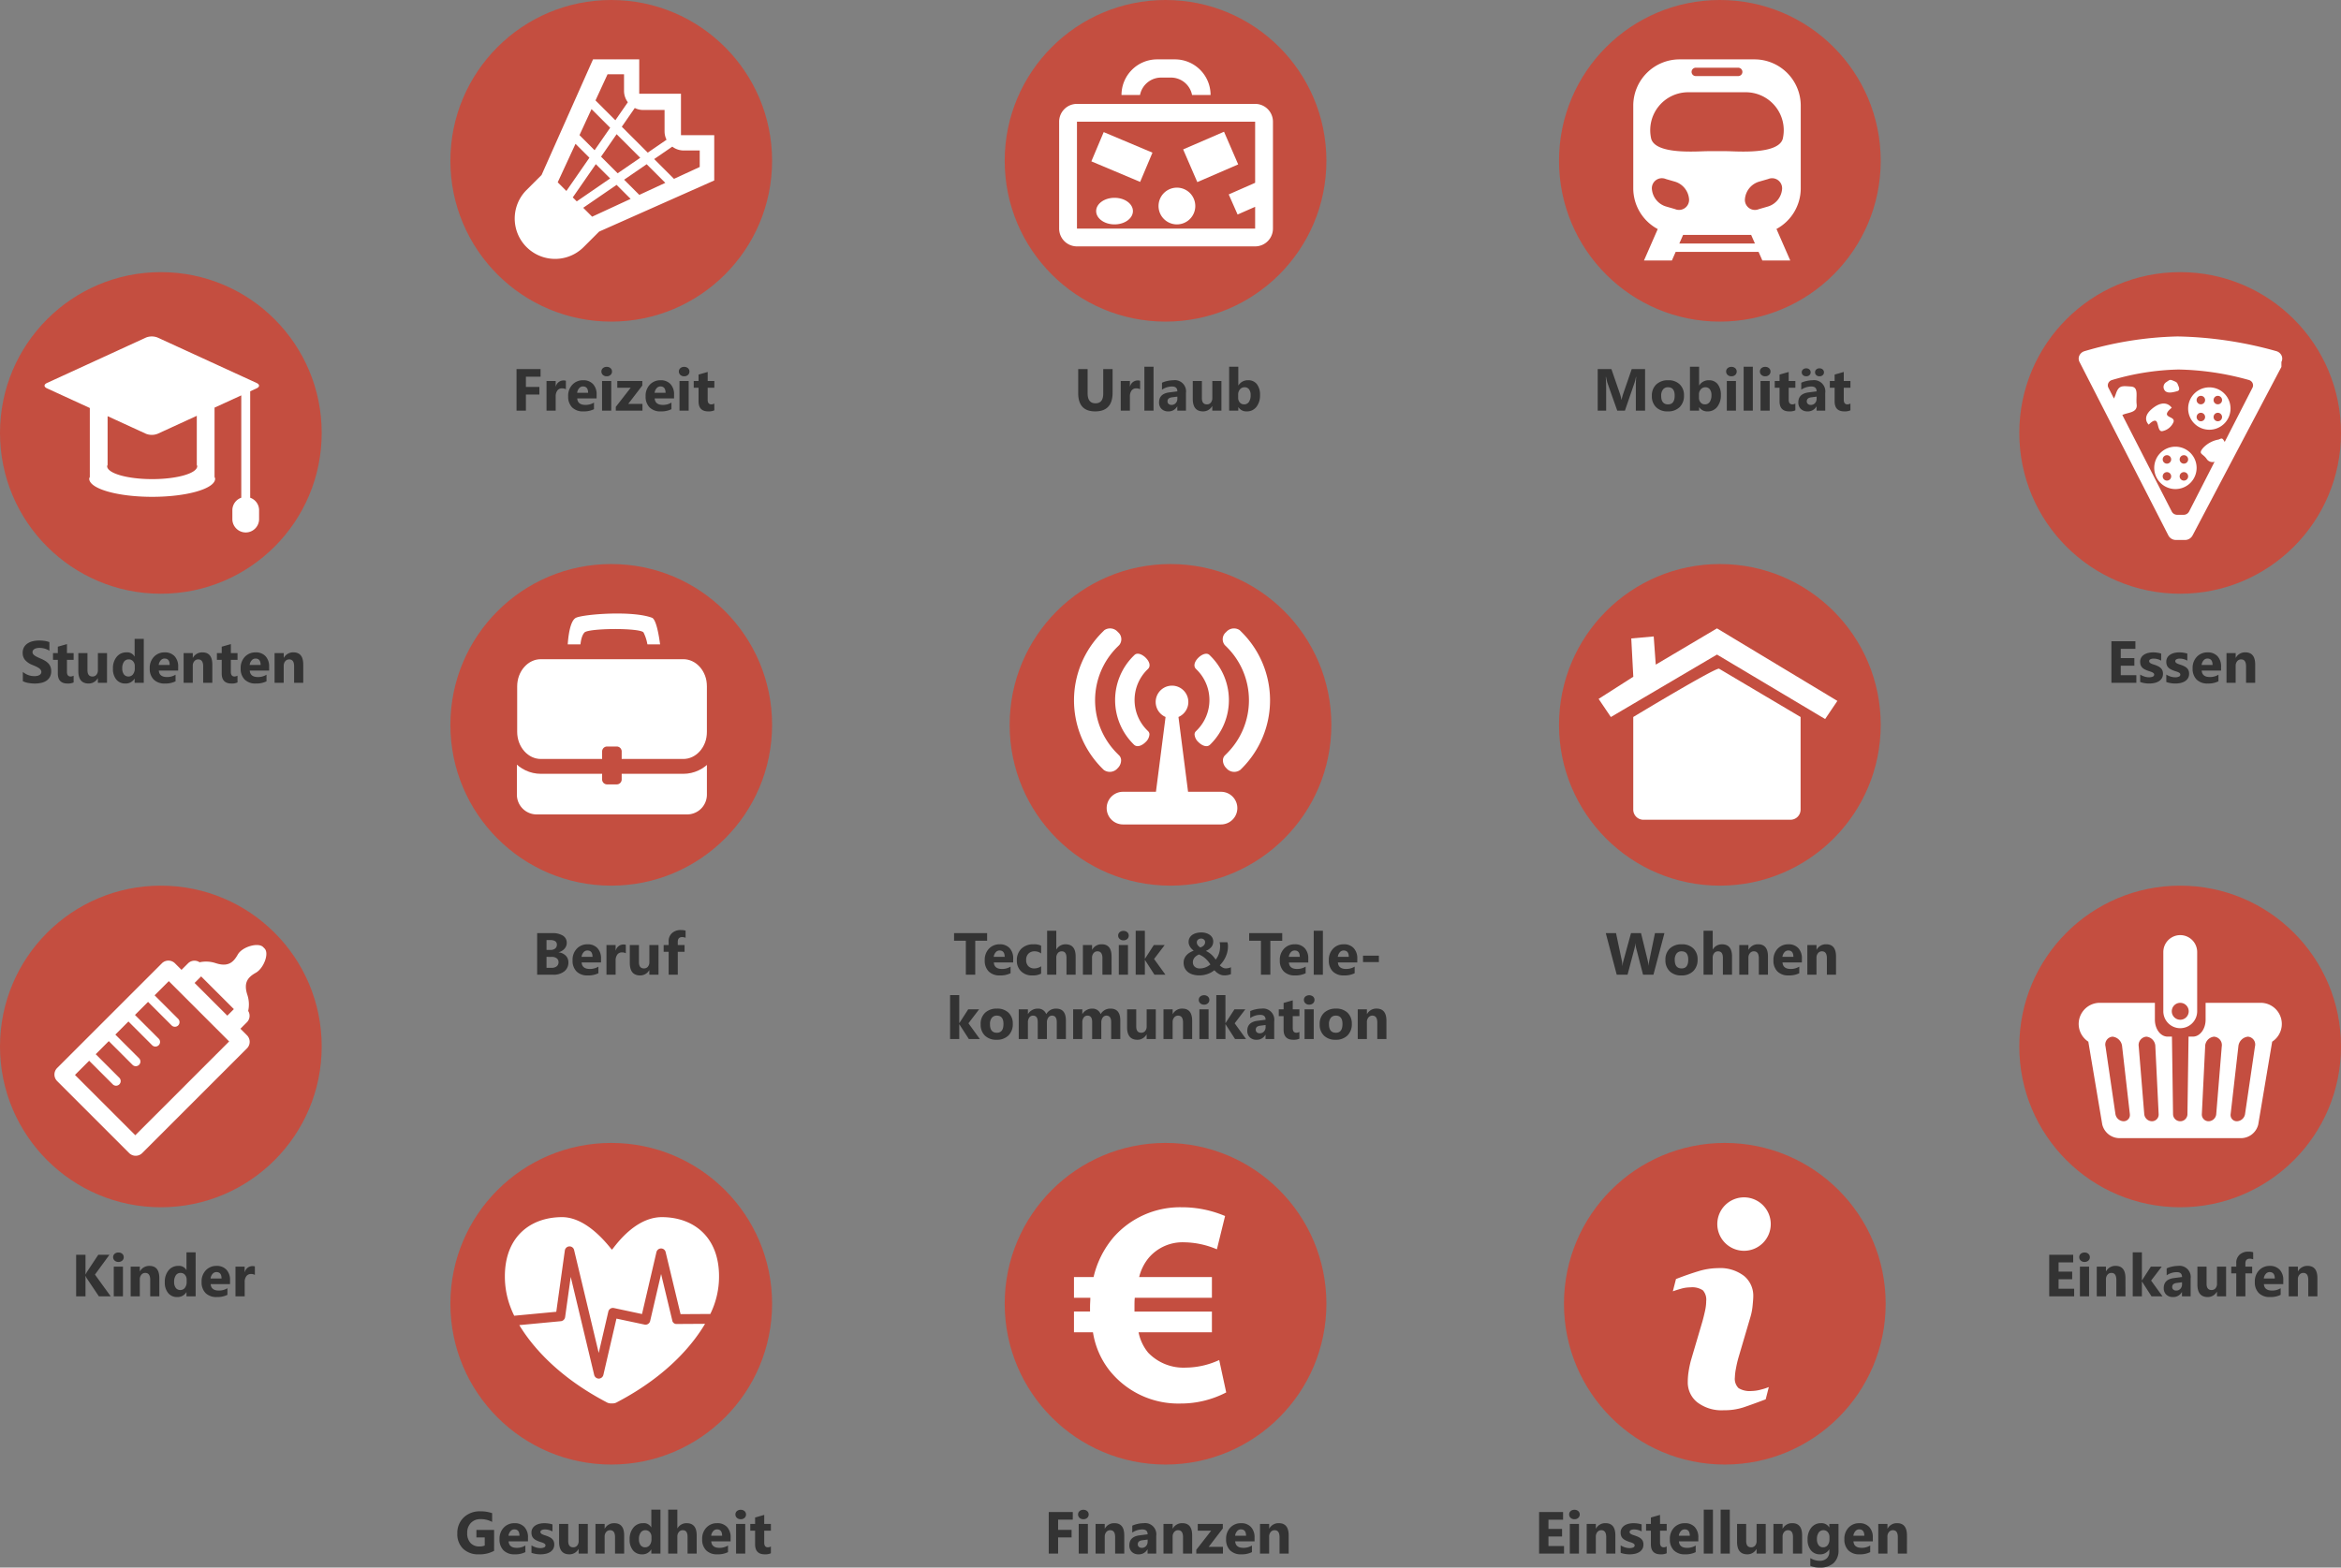 <svg xmlns="http://www.w3.org/2000/svg" viewBox="0 0 473 316.818">
  <rect x="0" y="0" width="473" height="316.818" fill="#808080" stroke="none"/>
  <defs>
    <style>
      .a{fill:#c44e40}.b{fill:#fff;fill-rule:evenodd}.e{fill:#333}
    </style>
  </defs>
  <g transform="translate(-203 -564)">
    <circle class="a" cx="32.5" cy="32.5" r="32.5" transform="translate(294 678)"/>
    <path class="b" d="M311.438 696.811h30.392a4 4 0 0 1 4 4v23.793a4 4 0 0 1-4 4h-30.392a4 4 0 0 1-4-4V700.81a4 4 0 0 1 4-4zM320.24 694.815c.021-.036.028-2.086.852-2.98s11.291-.967 11.938 0a8.429 8.429 0 0 1 .853 2.98h2.558s-.58-5.537-1.706-5.96c-3.978-1.494-13.788-.723-15.348 0s-1.705 5.96-1.705 5.96 2.537.037 2.558 0z"/>
    <path d="M328.611 715.878v5.657a1 1 0 0 1-1 1h-1.952a1 1 0 0 1-1-1v-5.657a1 1 0 0 1 1-1h1.952a1 1 0 0 1 1 1z" fill-rule="evenodd" fill="#c44e40"/>
    <path d="M312.278 695.73h28.784c3.469 0 6.281 3.134 6.281 7v9.167c0 3.866-2.812 7-6.281 7h-28.784c-3.47 0-6.282-3.134-6.282-7v-9.167c0-3.867 2.812-7 6.282-7z" fill="none" stroke="#c44e40" stroke-width="3" fill-rule="evenodd"/>
    <path class="e" d="M311.533 761v-8.4h3.059a3.82 3.82 0 0 1 2.162.516 1.658 1.658 0 0 1 .756 1.45 1.72 1.72 0 0 1-.46 1.189 2.417 2.417 0 0 1-1.175.709v.023a2.328 2.328 0 0 1 1.433.662 1.852 1.852 0 0 1 .536 1.342 2.243 2.243 0 0 1-.826 1.832 3.457 3.457 0 0 1-2.256.677zm1.893-7.008v1.992h.832a1.387 1.387 0 0 0 .923-.284.969.969 0 0 0 .337-.782q0-.926-1.383-.926zm0 3.4v2.215h1.025a1.578 1.578 0 0 0 1.028-.3 1.018 1.018 0 0 0 .372-.832.95.95 0 0 0-.366-.791 1.62 1.62 0 0 0-1.022-.287zm11.01 1.137h-3.915q.094 1.307 1.646 1.307a3.214 3.214 0 0 0 1.74-.469v1.333a4.572 4.572 0 0 1-2.161.446 3.044 3.044 0 0 1-2.256-.805 3.044 3.044 0 0 1-.8-2.247 3.211 3.211 0 0 1 .867-2.367 2.889 2.889 0 0 1 2.133-.873 2.622 2.622 0 0 1 2.03.779 3 3 0 0 1 .718 2.115zm-1.717-1.138q0-1.289-1.043-1.289a1 1 0 0 0-.771.369 1.675 1.675 0 0 0-.4.92zm6.732-.721a1.606 1.606 0 0 0-.779-.182 1.123 1.123 0 0 0-.943.442 1.93 1.93 0 0 0-.34 1.2V761h-1.852v-6h1.852v1.113h.023a1.6 1.6 0 0 1 1.582-1.218 1.192 1.192 0 0 1 .457.07zm6.598 4.33H334.2v-.914h-.026a2.094 2.094 0 0 1-1.834 1.06q-2.086 0-2.086-2.525V755h1.846v3.457q0 1.271 1.008 1.271a1 1 0 0 0 .8-.349 1.406 1.406 0 0 0 .3-.946V755h1.846zm5.473-7.465a1.87 1.87 0 0 0-.686-.141q-.891 0-.891.967V755h1.371v1.365h-1.371V761H338.1v-4.635h-1.008V755h1.008v-.744a2.16 2.16 0 0 1 .668-1.656 2.548 2.548 0 0 1 1.816-.627 3.19 3.19 0 0 1 .938.117z"/>
    <circle class="a" cx="32.5" cy="32.5" r="32.5" transform="translate(407 678)"/>
    <path class="b" d="M453.959 719.248l-.337.338a2.067 2.067 0 0 1-2.823-.316 2.235 2.235 0 0 1-.706-1.628 1.439 1.439 0 0 1 .5-1.063l.35-.354a15.17 15.17 0 0 0-.048-21.43l-.432-.428a1.861 1.861 0 0 1 .279-2.616 2.069 2.069 0 0 1 2.74-.386l.422.421a19.438 19.438 0 0 1 .058 27.462zm-6.309-4.9l-.2.2c-.663.576-1.645.1-2.3-.554a2.331 2.331 0 0 1-.789-1.571.9.9 0 0 1 .31-.667l.192-.195a8.619 8.619 0 0 0-.028-12.174l-.2-.2c-.536-.535-.322-1.435.475-2.233.655-.654 1.635-1.121 2.241-.6l.26.256a12.558 12.558 0 0 1 .037 17.743zm-6.542-5.442l1.941 15.123h6.655a3.3 3.3 0 0 1 0 6.6h-19.8a3.3 3.3 0 1 1 0-6.6h6.655l1.943-15.119a3.3 3.3 0 1 1 2.606 0zm-6.169 2.846a.9.9 0 0 1 .309.667 2.325 2.325 0 0 1-.788 1.571c-.658.658-1.64 1.13-2.3.554l-.2-.2a12.558 12.558 0 0 1 .037-17.743l.26-.256c.606-.519 1.586-.052 2.24.6.8.8 1.012 1.7.476 2.233l-.2.2a8.619 8.619 0 0 0-.028 12.174l.192.195zm-6.222-16.959a15.17 15.17 0 0 0-.047 21.43l.35.354a1.439 1.439 0 0 1 .5 1.063 2.235 2.235 0 0 1-.706 1.628 2.067 2.067 0 0 1-2.823.316l-.338-.338a19.439 19.439 0 0 1 .059-27.462l.422-.421a2.069 2.069 0 0 1 2.74.386 1.861 1.861 0 0 1 .278 2.616l-.432.428z"/>
    <path class="e" d="M402.449 754.139h-2.4V761h-1.9v-6.861h-2.379V752.6h6.68zm5.262 4.389H403.8q.094 1.307 1.646 1.307a3.214 3.214 0 0 0 1.74-.469v1.334a4.572 4.572 0 0 1-2.162.445 3.044 3.044 0 0 1-2.256-.806 3.044 3.044 0 0 1-.8-2.247 3.211 3.211 0 0 1 .867-2.367 2.889 2.889 0 0 1 2.133-.873 2.622 2.622 0 0 1 2.03.779 3 3 0 0 1 .718 2.115zm-1.717-1.137q0-1.289-1.043-1.289a1 1 0 0 0-.771.369 1.675 1.675 0 0 0-.4.92zm7.365 3.393a3.661 3.661 0 0 1-1.811.363 3.062 3.062 0 0 1-2.238-.838 2.894 2.894 0 0 1-.855-2.162 3.188 3.188 0 0 1 .917-2.411 3.389 3.389 0 0 1 2.452-.882 3.146 3.146 0 0 1 1.535.281v1.57a2.111 2.111 0 0 0-1.295-.434 1.706 1.706 0 0 0-1.263.466 1.738 1.738 0 0 0-.466 1.286 1.71 1.71 0 0 0 .445 1.251 1.637 1.637 0 0 0 1.225.454 2.444 2.444 0 0 0 1.354-.434zm6.973.216h-1.846v-3.41q0-1.318-.961-1.318a.984.984 0 0 0-.8.369 1.424 1.424 0 0 0-.3.938V761h-1.852v-8.883h1.852v3.773h.023a2.1 2.1 0 0 1 1.846-1.037q2.039 0 2.039 2.461zm7.26 0h-1.846v-3.334q0-1.395-1-1.395a.988.988 0 0 0-.791.369 1.406 1.406 0 0 0-.311.938V761H421.8v-6h1.852v.949h.023a2.122 2.122 0 0 1 1.928-1.1q1.992 0 1.992 2.473zm2.4-6.949a1.081 1.081 0 0 1-.768-.278.9.9 0 0 1-.3-.683.865.865 0 0 1 .3-.68 1.117 1.117 0 0 1 .768-.264 1.115 1.115 0 0 1 .771.264.869.869 0 0 1 .3.68.893.893 0 0 1-.3.691 1.1 1.1 0 0 1-.769.27zm.916 6.949h-1.851v-6h1.852zm7.57 0h-2.22l-1.916-2.977h-.023V761h-1.852v-8.883h1.852v5.654h.023l1.787-2.771h2.2l-2.15 2.818zm11.895.135a2.073 2.073 0 0 1-.589-.082 2.514 2.514 0 0 1-.527-.223 2.976 2.976 0 0 1-.472-.33 4.881 4.881 0 0 1-.422-.407 4.958 4.958 0 0 1-.521.363 4.262 4.262 0 0 1-.688.337 5.348 5.348 0 0 1-.847.246 4.839 4.839 0 0 1-.99.1 4.669 4.669 0 0 1-1.269-.168 2.923 2.923 0 0 1-1-.489 2.277 2.277 0 0 1-.659-.806 2.484 2.484 0 0 1-.237-1.113 2.107 2.107 0 0 1 .179-.888 2.389 2.389 0 0 1 .466-.683 3.049 3.049 0 0 1 .65-.5 4.887 4.887 0 0 1 .738-.352 3.879 3.879 0 0 1-.366-.325 2.645 2.645 0 0 1-.331-.4 2.137 2.137 0 0 1-.237-.478 1.628 1.628 0 0 1-.091-.545 1.74 1.74 0 0 1 .188-.82 1.743 1.743 0 0 1 .524-.6 2.456 2.456 0 0 1 .806-.375 3.882 3.882 0 0 1 1.022-.14 3.419 3.419 0 0 1 .987.135 2.463 2.463 0 0 1 .771.375 1.691 1.691 0 0 1 .5.577 1.578 1.578 0 0 1 .176.741 1.729 1.729 0 0 1-.39 1.128 2.772 2.772 0 0 1-1.1.776 4.478 4.478 0 0 1 .539.293 4.428 4.428 0 0 1 .5.375 4.809 4.809 0 0 1 .48.478 5.623 5.623 0 0 1 .463.612 3.867 3.867 0 0 0 .688-1.286 4.847 4.847 0 0 0 .208-1.421 3.354 3.354 0 0 0-.026-.428 2.016 2.016 0 0 0-.085-.381h1.576a2.265 2.265 0 0 1 .094.363 2.567 2.567 0 0 1 .029.416 5.076 5.076 0 0 1-.11 1.108 5.541 5.541 0 0 1-.34 1.032 5.455 5.455 0 0 1-.524.932 6.683 6.683 0 0 1-.677.82 2.36 2.36 0 0 0 .592.46 1.234 1.234 0 0 0 .574.161 2.79 2.79 0 0 0 .574-.062 2.026 2.026 0 0 0 .51-.173v1.395a3.557 3.557 0 0 1-.636.19 3.649 3.649 0 0 1-.7.062zm-4.963-1.401a3.007 3.007 0 0 0 .65-.067 3.456 3.456 0 0 0 .574-.179 3.265 3.265 0 0 0 .5-.258 4.31 4.31 0 0 0 .425-.3 6.035 6.035 0 0 0-.592-.794 5.081 5.081 0 0 0-.58-.557 4.066 4.066 0 0 0-.571-.39q-.284-.158-.571-.287a4.233 4.233 0 0 0-.46.261 1.945 1.945 0 0 0-.39.334 1.551 1.551 0 0 0-.272.434 1.43 1.43 0 0 0-.1.56 1.263 1.263 0 0 0 .1.51 1.115 1.115 0 0 0 .284.393 1.32 1.32 0 0 0 .439.255 1.675 1.675 0 0 0 .564.085zm1.084-5.32a.7.7 0 0 0-.064-.3.647.647 0 0 0-.176-.226.837.837 0 0 0-.254-.145.889.889 0 0 0-.3-.05 1.03 1.03 0 0 0-.354.059.939.939 0 0 0-.281.158.68.68 0 0 0-.185.237.689.689 0 0 0-.064.3.988.988 0 0 0 .205.6 1.6 1.6 0 0 0 .51.445 2.708 2.708 0 0 0 .369-.164 1.36 1.36 0 0 0 .3-.223 1.011 1.011 0 0 0 .211-.3.921.921 0 0 0 .083-.391zm15.58-.275h-2.4V761h-1.9v-6.861h-2.379V752.6h6.68zm5.262 4.389h-3.914q.094 1.307 1.646 1.307a3.214 3.214 0 0 0 1.74-.469v1.334a4.572 4.572 0 0 1-2.162.445 3.044 3.044 0 0 1-2.256-.806 3.044 3.044 0 0 1-.8-2.247 3.211 3.211 0 0 1 .867-2.367 2.889 2.889 0 0 1 2.133-.873 2.622 2.622 0 0 1 2.03.779 3 3 0 0 1 .718 2.115zm-1.717-1.137q0-1.289-1.043-1.289a1 1 0 0 0-.771.369 1.675 1.675 0 0 0-.4.92zm4.67 3.609h-1.851v-8.883h1.852zm6.949-2.473h-3.914q.094 1.307 1.646 1.307a3.214 3.214 0 0 0 1.74-.469v1.335a4.572 4.572 0 0 1-2.162.445 3.044 3.044 0 0 1-2.256-.806 3.044 3.044 0 0 1-.8-2.247 3.211 3.211 0 0 1 .867-2.367 2.889 2.889 0 0 1 2.133-.873 2.622 2.622 0 0 1 2.03.779 3 3 0 0 1 .718 2.115zm-1.717-1.136q0-1.289-1.043-1.289a1 1 0 0 0-.771.369 1.675 1.675 0 0 0-.4.92zm6.079 1.054h-3.2v-1.295h3.2zM400.976 774h-2.221l-1.916-2.977h-.023V774h-1.852v-8.883h1.852v5.654h.023l1.787-2.771h2.2l-2.15 2.818zm3.387.146a3.225 3.225 0 0 1-2.363-.84 3.048 3.048 0 0 1-.858-2.282 3.048 3.048 0 0 1 .891-2.329 3.365 3.365 0 0 1 2.408-.841 3.186 3.186 0 0 1 2.344.841 2.989 2.989 0 0 1 .85 2.224 3.173 3.173 0 0 1-.876 2.361 3.261 3.261 0 0 1-2.397.866zm.047-4.875a1.235 1.235 0 0 0-1.02.451 1.99 1.99 0 0 0-.364 1.278q0 1.729 1.395 1.729 1.33 0 1.33-1.775 0-1.683-1.342-1.683zM418.366 774h-1.846v-3.422q0-1.307-.961-1.307a.883.883 0 0 0-.744.393 1.613 1.613 0 0 0-.287.979V774h-1.852v-3.457q0-1.271-.943-1.271a.9.9 0 0 0-.759.375 1.65 1.65 0 0 0-.284 1.02V774h-1.852v-6h1.852v.938h.023a2.214 2.214 0 0 1 .806-.782 2.214 2.214 0 0 1 1.134-.3 1.728 1.728 0 0 1 1.74 1.119 2.219 2.219 0 0 1 2.016-1.119q1.957 0 1.957 2.414zm10.992 0h-1.846v-3.422q0-1.307-.961-1.307a.883.883 0 0 0-.744.393 1.613 1.613 0 0 0-.287.979V774h-1.852v-3.457q0-1.271-.943-1.271a.9.9 0 0 0-.759.375 1.65 1.65 0 0 0-.284 1.02V774h-1.852v-6h1.852v.938h.023a2.214 2.214 0 0 1 .806-.782 2.214 2.214 0 0 1 1.134-.3 1.728 1.728 0 0 1 1.74 1.119 2.219 2.219 0 0 1 2.015-1.121q1.957 0 1.957 2.414zm7.166 0h-1.845v-.914h-.029a2.094 2.094 0 0 1-1.834 1.061q-2.086 0-2.086-2.525V768h1.846v3.457q0 1.271 1.008 1.271a1 1 0 0 0 .8-.349 1.406 1.406 0 0 0 .3-.946V768h1.846zm7.354 0h-1.846v-3.334q0-1.395-1-1.395a.988.988 0 0 0-.791.369 1.406 1.406 0 0 0-.311.938V774h-1.847v-6h1.852v.949h.023a2.122 2.122 0 0 1 1.928-1.1q1.992 0 1.992 2.473zm2.4-6.949a1.081 1.081 0 0 1-.768-.278.9.9 0 0 1-.3-.683.865.865 0 0 1 .3-.68 1.117 1.117 0 0 1 .768-.264 1.115 1.115 0 0 1 .771.264.869.869 0 0 1 .3.68.893.893 0 0 1-.3.691 1.1 1.1 0 0 1-.769.27zm.916 6.949h-1.851v-6h1.851zm7.57 0h-2.22l-1.916-2.977h-.028V774h-1.847v-8.883h1.847v5.654h.023l1.792-2.771h2.2l-2.15 2.818zm5.689 0H458.7v-.861h-.023a1.955 1.955 0 0 1-1.787 1.008 1.869 1.869 0 0 1-1.374-.5 1.774 1.774 0 0 1-.5-1.321q0-1.746 2.068-2.016l1.63-.21q0-.984-1.066-.984a3.64 3.64 0 0 0-2.039.639v-1.398a4.587 4.587 0 0 1 1.058-.352 5.56 5.56 0 0 1 1.222-.152 2.266 2.266 0 0 1 2.566 2.561zm-1.74-2.437v-.4l-1.09.141q-.9.117-.9.814a.673.673 0 0 0 .22.519.844.844 0 0 0 .595.2 1.1 1.1 0 0 0 .85-.36 1.3 1.3 0 0 0 .326-.914zm6.832 2.367a2.737 2.737 0 0 1-1.236.217q-1.957 0-1.957-2.033v-2.749h-.972V768h.973v-1.295l1.847-.527V768h1.348v1.365H464.2v2.426q0 .938.744.938a1.255 1.255 0 0 0 .6-.17zm1.98-6.879a1.081 1.081 0 0 1-.768-.278.9.9 0 0 1-.3-.683.865.865 0 0 1 .3-.68 1.253 1.253 0 0 1 1.538 0 .869.869 0 0 1 .3.68.893.893 0 0 1-.3.691 1.1 1.1 0 0 1-.769.27zm.915 6.949h-1.851v-6h1.851zm4.418.146a3.225 3.225 0 0 1-2.358-.841 3.048 3.048 0 0 1-.858-2.282 3.048 3.048 0 0 1 .891-2.329 3.365 3.365 0 0 1 2.408-.841 3.186 3.186 0 0 1 2.344.841 2.989 2.989 0 0 1 .85 2.224 3.173 3.173 0 0 1-.876 2.361 3.261 3.261 0 0 1-2.401.867zm.047-4.875a1.235 1.235 0 0 0-1.02.451 1.99 1.99 0 0 0-.363 1.278q0 1.729 1.395 1.729 1.33 0 1.33-1.775 0-1.683-1.342-1.683zM483.13 774h-1.846v-3.334q0-1.395-1-1.395a.988.988 0 0 0-.791.369 1.406 1.406 0 0 0-.311.938V774h-1.847v-6h1.852v.949h.023a2.122 2.122 0 0 1 1.928-1.1q1.992 0 1.992 2.473z"/>
    <circle class="a" cx="32.5" cy="32.5" r="32.5" transform="translate(518 678)"/>
    <path class="b" d="M550.318 699.139l16.493 9.773v18.733a2.049 2.049 0 0 1-2.062 2.036h-29.687a2.049 2.049 0 0 1-2.062-2.036v-18.733s16.179-9.773 17.318-9.773z"/>
    <path class="b" d="M528.475 708.918l21.44-12.624 21.854 13.031 2.474-3.665-24.328-14.661-12.37 7.33-.412-5.7-4.535.407.412 7.738-7.01 4.479 2.475 3.665z"/>
    <path class="e" d="M539.3 752.6l-2.222 8.4h-2.1l-1.395-5.391a4.5 4.5 0 0 1-.135-.943h-.023a5.731 5.731 0 0 1-.152.943L531.846 761h-2.186l-2.209-8.4h2.068l1.184 5.6a6.68 6.68 0 0 1 .111.961h.035a4.651 4.651 0 0 1 .17-.984l1.524-5.577h2.027l1.377 5.643a6.909 6.909 0 0 1 .135.9h.023a6.049 6.049 0 0 1 .123-.937l1.16-5.607zm3.421 8.546a3.225 3.225 0 0 1-2.358-.841 3.048 3.048 0 0 1-.863-2.282 3.048 3.048 0 0 1 .891-2.329 3.365 3.365 0 0 1 2.409-.84 3.186 3.186 0 0 1 2.344.841 2.989 2.989 0 0 1 .856 2.223 3.173 3.173 0 0 1-.88 2.361 3.261 3.261 0 0 1-2.399.867zm.047-4.875a1.235 1.235 0 0 0-1.02.451 1.99 1.99 0 0 0-.363 1.278q0 1.729 1.395 1.729 1.33 0 1.33-1.775-.001-1.683-1.342-1.683zM552.957 761h-1.846v-3.41q0-1.318-.961-1.318a.984.984 0 0 0-.8.369 1.424 1.424 0 0 0-.3.938V761h-1.85v-8.883h1.852v3.773h.023a2.1 2.1 0 0 1 1.843-1.036q2.039 0 2.039 2.461zm7.26 0h-1.846v-3.334q0-1.395-1-1.395a.988.988 0 0 0-.791.369 1.406 1.406 0 0 0-.311.938V761h-1.847v-6h1.851v.949h.027a2.122 2.122 0 0 1 1.928-1.1q1.992 0 1.992 2.473zm6.855-2.473h-3.914q.094 1.307 1.646 1.307a3.214 3.214 0 0 0 1.74-.469v1.335a4.572 4.572 0 0 1-2.162.445 3.044 3.044 0 0 1-2.256-.806 3.044 3.044 0 0 1-.8-2.247 3.211 3.211 0 0 1 .867-2.367 2.889 2.889 0 0 1 2.133-.873 2.622 2.622 0 0 1 2.03.779 3 3 0 0 1 .718 2.115zm-1.717-1.136q0-1.289-1.043-1.289a1 1 0 0 0-.771.369 1.675 1.675 0 0 0-.4.92zm8.614 3.609h-1.846v-3.334q0-1.395-1-1.395a.988.988 0 0 0-.791.369 1.406 1.406 0 0 0-.311.938V761h-1.847v-6h1.852v.949h.023a2.122 2.122 0 0 1 1.928-1.1q1.992 0 1.992 2.473z"/>
    <circle class="a" cx="32.5" cy="32.5" r="32.5" transform="translate(294 564)"/>
    <path class="b" d="M309.386 602.404l3.039-3.037L322.819 576h9.337v6.946h8.434v8.37h6.721v9.16l-23.256 10.332-3.129 3.126a8.156 8.156 0 0 1-11.54-11.53zm16.9-12.583l-3.772-3.77-2.428 5.261 3.052 3.051 3.148-4.542zm-1.843 5.844l3.357 3.356 4.559-3.132-4.77-4.766-3.146 4.542zm4.643-13.294v-3.357h-3.33l-2.435 5.283 4.012 4.01 2.524-3.643a3.821 3.821 0 0 1-.771-2.293zm8.19 8.185v-4.327h-4.33a3.811 3.811 0 0 1-1.688-.4l-2.621 3.784 5.24 5.236 3.8-2.609a3.8 3.8 0 0 1-.4-1.68zm7.105 3.858h-3.245a3.822 3.822 0 0 1-2.3-.776l-3.656 2.51 4 4 5.2-2.4v-3.334zm-6.953 6.543l-3.768-3.765-4.557 3.131 3.067 3.066 5.258-2.432zm-14.789 6.84l7.778-3.6-2.834-2.833-6.743 4.632 1.8 1.8zm-3.1-3.1l6.743-4.632-2.896-2.886-4.643 6.7-.094-.064.881.88zm-2.1-2.1l4.654-6.719-2.812-2.81-3.595 7.778 1.747 1.746z"/>
    <path class="e" d="M312.223 640.139h-2.965v2.061h2.725v1.535h-2.725V647h-1.893v-8.4h4.857zm5.115 2.531a1.606 1.606 0 0 0-.779-.182 1.123 1.123 0 0 0-.943.442 1.93 1.93 0 0 0-.34 1.2V647h-1.852v-6h1.852v1.113h.023a1.6 1.6 0 0 1 1.582-1.219 1.192 1.192 0 0 1 .457.07zm6.205 1.857h-3.914q.094 1.307 1.646 1.307a3.214 3.214 0 0 0 1.74-.469v1.335a4.572 4.572 0 0 1-2.161.446 3.044 3.044 0 0 1-2.254-.805 3.044 3.044 0 0 1-.8-2.247 3.211 3.211 0 0 1 .867-2.367 2.889 2.889 0 0 1 2.133-.873 2.622 2.622 0 0 1 2.03.779 3 3 0 0 1 .718 2.115zm-1.717-1.136q0-1.289-1.043-1.289a1 1 0 0 0-.771.369 1.675 1.675 0 0 0-.4.92zm3.756-3.34a1.081 1.081 0 0 1-.768-.278.9.9 0 0 1-.3-.683.865.865 0 0 1 .3-.68 1.117 1.117 0 0 1 .768-.264 1.115 1.115 0 0 1 .771.264.869.869 0 0 1 .3.68.893.893 0 0 1-.3.691 1.1 1.1 0 0 1-.771.27zM326.5 647h-1.855v-6h1.855zm6.307 0h-5.385v-.768l3.012-3.867h-2.713V641h5.062v.914l-2.853 3.721h2.877zm6.387-2.473h-3.915q.094 1.307 1.646 1.307a3.214 3.214 0 0 0 1.74-.469v1.335a4.572 4.572 0 0 1-2.165.446 3.044 3.044 0 0 1-2.252-.805 3.044 3.044 0 0 1-.8-2.247 3.211 3.211 0 0 1 .867-2.367 2.889 2.889 0 0 1 2.133-.873 2.622 2.622 0 0 1 2.03.779 3 3 0 0 1 .718 2.115zm-1.717-1.136q0-1.289-1.043-1.289a1 1 0 0 0-.771.369 1.675 1.675 0 0 0-.4.92zm3.756-3.34a1.081 1.081 0 0 1-.768-.278.9.9 0 0 1-.3-.683.865.865 0 0 1 .3-.68 1.117 1.117 0 0 1 .768-.264 1.115 1.115 0 0 1 .767.264.869.869 0 0 1 .3.68.893.893 0 0 1-.3.691 1.1 1.1 0 0 1-.768.27zm.913 6.949h-1.851v-6h1.852zm5.186-.07a2.737 2.737 0 0 1-1.232.216q-1.957 0-1.957-2.033v-2.748h-.973V641h.973v-1.295l1.846-.527V641h1.348v1.365h-1.353v2.426q0 .938.744.938a1.255 1.255 0 0 0 .6-.17z"/>
    <circle class="a" cx="32.5" cy="32.5" r="32.5" transform="translate(406 564)"/>
    <path class="b" d="M456.601 613.797h-36a3.6 3.6 0 0 1-3.6-3.6v-21.6a3.6 3.6 0 0 1 3.6-3.6h36a3.6 3.6 0 0 1 3.6 3.6v21.6a3.6 3.6 0 0 1-3.6 3.6zm-36-25.2v21.6h36v-4.4l-3.545 1.561-1.79-4.063 5.335-2.35v-12.346zm21.455 5.6l8.26-3.575 2.86 6.607-8.26 3.574-2.86-6.606zm2.453 11.441a3.713 3.713 0 1 1-3.713-3.712 3.713 3.713 0 0 1 3.713 3.712zm-21-9.028l2.493-5.911 9.854 4.153-2.49 5.912-9.855-4.153zm4.683 7.369c2.051 0 3.713 1.2 3.713 2.686s-1.662 2.685-3.713 2.685-3.712-1.2-3.712-2.685 1.662-2.686 3.712-2.686zm11.481-24.3h-2.148a4.35 4.35 0 0 0-4.185 3.521h-3.741a7.2 7.2 0 0 1 7.2-7.2h3.6a7.2 7.2 0 0 1 7.2 7.2h-3.743a4.348 4.348 0 0 0-4.184-3.521z"/>
    <path class="e" d="M427.8 643.361q0 3.785-3.527 3.785-3.422 0-3.422-3.7V638.6h1.9v4.875q0 2.039 1.594 2.039 1.564 0 1.564-1.969V638.6h1.891zm5.56-.691a1.606 1.606 0 0 0-.779-.182 1.123 1.123 0 0 0-.943.442 1.93 1.93 0 0 0-.34 1.2V647h-1.852v-6h1.854v1.113h.023a1.6 1.6 0 0 1 1.577-1.218 1.192 1.192 0 0 1 .457.07zm2.713 4.33h-1.851v-8.883h1.852zm6.551 0h-1.752v-.861h-.023a1.955 1.955 0 0 1-1.787 1.007 1.869 1.869 0 0 1-1.374-.5 1.774 1.774 0 0 1-.5-1.321q0-1.746 2.068-2.016l1.628-.209q0-.984-1.066-.984a3.64 3.64 0 0 0-2.039.639v-1.398a4.587 4.587 0 0 1 1.057-.351 5.56 5.56 0 0 1 1.222-.152 2.266 2.266 0 0 1 2.566 2.56zm-1.74-2.437v-.4l-1.09.137q-.9.117-.9.814a.673.673 0 0 0 .22.519.844.844 0 0 0 .595.2 1.1 1.1 0 0 0 .85-.36 1.3 1.3 0 0 0 .325-.91zM449.79 647h-1.846v-.914h-.029a2.094 2.094 0 0 1-1.834 1.06q-2.081 0-2.081-2.525V641h1.841v3.457q0 1.271 1.008 1.271a1 1 0 0 0 .8-.349 1.406 1.406 0 0 0 .3-.946V641h1.841zm3.434-.7h-.024v.7h-1.851v-8.883h1.851v3.783h.023a2.2 2.2 0 0 1 1.951-1.049 2.141 2.141 0 0 1 1.787.8 3.436 3.436 0 0 1 .627 2.18 3.721 3.721 0 0 1-.732 2.408 2.386 2.386 0 0 1-1.956.907 1.89 1.89 0 0 1-1.676-.846zm-.053-2.531v.615a1.4 1.4 0 0 0 .334.961 1.087 1.087 0 0 0 .855.381 1.135 1.135 0 0 0 .981-.489 2.362 2.362 0 0 0 .349-1.386 1.879 1.879 0 0 0-.319-1.163 1.078 1.078 0 0 0-.911-.419 1.177 1.177 0 0 0-.923.416 1.58 1.58 0 0 0-.366 1.086z"/>
    <circle class="a" cx="32.5" cy="32.5" r="32.5" transform="translate(518 564)"/>
    <path class="b" d="M561.935 610.274l2.785 6.368h-5.64l-.756-1.729h-16.758l-.756 1.729h-5.638l2.775-6.345a9.351 9.351 0 0 1-4.945-8.2V585.32a9.36 9.36 0 0 1 9.4-9.32h15.04a9.36 9.36 0 0 1 9.4 9.32v16.777a9.352 9.352 0 0 1-4.9 8.177zm1.143-8.139a2.029 2.029 0 0 0-2.82-1.952l-1.88.545a4.026 4.026 0 0 0-2.82 3.589 2.029 2.029 0 0 0 2.82 1.953l1.88-.545a4.027 4.027 0 0 0 2.82-3.59zm-5.494 11.086l-.766-1.75h-13.746l-.766 1.75zm-18.005-7.5l1.88.545a2.029 2.029 0 0 0 2.82-1.953 4.027 4.027 0 0 0-2.82-3.589l-1.88-.545a2.029 2.029 0 0 0-2.82 1.952 4.026 4.026 0 0 0 2.82 3.59zm14.6-28.036h-8.521a.845.845 0 1 0 0 1.689h8.521a.845.845 0 1 0 0-1.689zm1.51 4.96h-11.541a7.671 7.671 0 0 0-7.514 9.434c.987 3.245 9.454 2.476 11.364 2.476h3.841c1.909 0 10.376.769 11.363-2.476a7.671 7.671 0 0 0-7.513-9.434z"/>
    <path class="e" d="M535.391 647h-1.869v-5.027q0-.814.07-1.8h-.047a8.851 8.851 0 0 1-.264 1.113L531.313 647h-1.547l-2-5.654a11 11 0 0 1-.266-1.172h-.053q.076 1.242.076 2.18V647h-1.705v-8.4h2.771l1.717 4.98a7.012 7.012 0 0 1 .3 1.2h.035a12.1 12.1 0 0 1 .334-1.213l1.714-4.967h2.7zm4.588.146a3.225 3.225 0 0 1-2.359-.84 3.048 3.048 0 0 1-.858-2.282 3.048 3.048 0 0 1 .891-2.329 3.365 3.365 0 0 1 2.408-.841 3.186 3.186 0 0 1 2.339.84 2.989 2.989 0 0 1 .85 2.224 3.173 3.173 0 0 1-.872 2.361 3.261 3.261 0 0 1-2.399.867zm.047-4.875a1.235 1.235 0 0 0-1.02.451 1.99 1.99 0 0 0-.363 1.278q0 1.729 1.395 1.729 1.33 0 1.33-1.775-.001-1.683-1.343-1.683zm6.304 4.029h-.023v.7h-1.852v-8.883h1.852v3.783h.023a2.2 2.2 0 0 1 1.951-1.046 2.141 2.141 0 0 1 1.787.8 3.437 3.437 0 0 1 .632 2.176 3.721 3.721 0 0 1-.737 2.408 2.386 2.386 0 0 1-1.957.908 1.89 1.89 0 0 1-1.676-.846zm-.053-2.531v.615a1.4 1.4 0 0 0 .334.961 1.087 1.087 0 0 0 .855.381 1.135 1.135 0 0 0 .981-.489 2.362 2.362 0 0 0 .353-1.383 1.879 1.879 0 0 0-.322-1.164 1.078 1.078 0 0 0-.911-.419 1.177 1.177 0 0 0-.923.416 1.58 1.58 0 0 0-.367 1.084zm6.557-3.718a1.081 1.081 0 0 1-.768-.278.9.9 0 0 1-.3-.683.865.865 0 0 1 .3-.68 1.117 1.117 0 0 1 .768-.264 1.115 1.115 0 0 1 .766.264.869.869 0 0 1 .3.68.893.893 0 0 1-.3.691 1.1 1.1 0 0 1-.766.27zm.914 6.949H551.9v-6h1.848zm3.41 0h-1.851v-8.883h1.851zm2.5-6.949a1.081 1.081 0 0 1-.768-.278.9.9 0 0 1-.3-.683.865.865 0 0 1 .3-.68 1.117 1.117 0 0 1 .768-.264 1.115 1.115 0 0 1 .771.264.869.869 0 0 1 .3.68.893.893 0 0 1-.3.691 1.1 1.1 0 0 1-.775.27zm.91 6.949h-1.851v-6h1.851zm5.186-.07a2.737 2.737 0 0 1-1.236.217q-1.957 0-1.957-2.033v-2.749h-.973V641h.973v-1.295l1.846-.527V641h1.348v1.365h-1.349v2.426q0 .938.744.938a1.255 1.255 0 0 0 .6-.17zm6.035.07h-1.752v-.861h-.023a1.955 1.955 0 0 1-1.787 1.007 1.869 1.869 0 0 1-1.374-.5 1.774 1.774 0 0 1-.5-1.321q0-1.746 2.068-2.016l1.628-.209q0-.984-1.066-.984a3.64 3.64 0 0 0-2.039.639v-1.398a4.587 4.587 0 0 1 1.056-.351 5.56 5.56 0 0 1 1.222-.152 2.266 2.266 0 0 1 2.566 2.561zm-1.74-2.437v-.4l-1.09.141q-.9.117-.9.814a.673.673 0 0 0 .22.519.844.844 0 0 0 .595.2 1.1 1.1 0 0 0 .85-.36 1.3 1.3 0 0 0 .325-.914zm.58-4.512a.923.923 0 0 1-.645-.229.742.742 0 0 1-.252-.574.738.738 0 0 1 .252-.58.937.937 0 0 1 .645-.223.941.941 0 0 1 .647.226.736.736 0 0 1 .255.577.74.74 0 0 1-.252.577.938.938 0 0 1-.65.226zm-2.684 0a.924.924 0 0 1-.65-.231.745.745 0 0 1-.252-.571.732.732 0 0 1 .258-.577.943.943 0 0 1 .645-.226.927.927 0 0 1 .647.226.744.744 0 0 1 .249.577.742.742 0 0 1-.249.58.935.935 0 0 1-.648.222zm8.936 6.879a2.737 2.737 0 0 1-1.236.217q-1.957 0-1.957-2.033v-2.749h-.973V641h.973v-1.295l1.846-.527V641h1.348v1.365h-1.349v2.426q0 .938.744.938a1.255 1.255 0 0 0 .6-.17z"/>
    <circle class="a" cx="32.5" cy="32.5" r="32.5" transform="translate(294 795)"/>
    <path class="b" d="M340.51 829.606l-3.013-12.526a.948.948 0 0 0-.936-.753.969.969 0 0 0-.931.76l-2.911 12.493-5.685-1.212a.949.949 0 0 0-1.126.739l-1.937 8.338-4.97-20.782a.944.944 0 0 0-.979-.753.972.972 0 0 0-.9.849l-1.726 12.366-8.5.8c-.318-.646-.515-1.125-.6-1.352a17.346 17.346 0 0 1-1.286-6.629c0-7.978 5.173-11.948 11.554-11.946 5.468 0 9.915 6.567 10.083 6.567s4.268-6.567 10.08-6.567c6.381 0 11.554 3.968 11.555 11.947a17.055 17.055 0 0 1-1.766 7.622l-6 .037zm-24.187 1.423a.975.975 0 0 0 .863-.847l1.131-8.108 4.735 19.8a.97.97 0 0 0 .933.755.97.97 0 0 0 .93-.76l2.639-11.365 5.685 1.209a.959.959 0 0 0 1.127-.738l2.209-9.483 2.249 9.349a.859.859 0 0 0 .938.752l5.692-.035c-2.234 3.794-7.305 10.344-17.74 15.819a1.786 1.786 0 0 1-1.107.261 1.763 1.763 0 0 1-1.1-.259c-10.2-5.355-15.272-11.731-17.582-15.558l8.395-.794z"/>
    <path class="e" d="M302.833 877.438a6.047 6.047 0 0 1-3.059.709 4.423 4.423 0 0 1-3.2-1.122 4.082 4.082 0 0 1-1.169-3.091 4.315 4.315 0 0 1 1.277-3.229 4.654 4.654 0 0 1 3.4-1.248 6.9 6.9 0 0 1 2.355.369v1.774a4.682 4.682 0 0 0-2.379-.562 2.554 2.554 0 0 0-1.919.765 2.809 2.809 0 0 0-.739 2.043 2.817 2.817 0 0 0 .665 2 2.344 2.344 0 0 0 1.8.709 2.5 2.5 0 0 0 1.078-.193v-1.637h-1.682v-1.512h3.574zm6.844-1.91h-3.914q.094 1.307 1.646 1.307a3.214 3.214 0 0 0 1.74-.469v1.334a4.572 4.572 0 0 1-2.162.445 3.044 3.044 0 0 1-2.256-.806 3.044 3.044 0 0 1-.8-2.247 3.211 3.211 0 0 1 .869-2.365 2.889 2.889 0 0 1 2.133-.873 2.622 2.622 0 0 1 2.03.779 3 3 0 0 1 .718 2.115zm-1.717-1.137q0-1.289-1.043-1.289a1 1 0 0 0-.771.369 1.675 1.675 0 0 0-.4.92zm2.426 3.451v-1.5a3.942 3.942 0 0 0 .911.41 3.021 3.021 0 0 0 .858.135 1.841 1.841 0 0 0 .776-.135.435.435 0 0 0 .284-.41.379.379 0 0 0-.129-.293 1.2 1.2 0 0 0-.331-.205 3.757 3.757 0 0 0-.442-.158q-.24-.07-.463-.158a4.435 4.435 0 0 1-.63-.29 1.821 1.821 0 0 1-.457-.36 1.416 1.416 0 0 1-.281-.475 1.894 1.894 0 0 1-.1-.639 1.644 1.644 0 0 1 .22-.867 1.8 1.8 0 0 1 .586-.595 2.677 2.677 0 0 1 .838-.34 4.369 4.369 0 0 1 .981-.108 5.446 5.446 0 0 1 .809.062 6.035 6.035 0 0 1 .809.179v1.43a2.922 2.922 0 0 0-.753-.308 3.176 3.176 0 0 0-.788-.1 1.746 1.746 0 0 0-.343.032 1.129 1.129 0 0 0-.284.094.522.522 0 0 0-.193.158.364.364 0 0 0-.07.22.406.406 0 0 0 .106.279.916.916 0 0 0 .275.2 2.719 2.719 0 0 0 .378.152q.208.067.413.138a5.371 5.371 0 0 1 .668.281 2.136 2.136 0 0 1 .513.357 1.4 1.4 0 0 1 .328.48 1.708 1.708 0 0 1 .114.656 1.712 1.712 0 0 1-.231.911 1.853 1.853 0 0 1-.615.615 2.79 2.79 0 0 1-.885.346 4.9 4.9 0 0 1-1.04.108 5.362 5.362 0 0 1-1.832-.302zm11.373.158h-1.846v-.914h-.029a2.094 2.094 0 0 1-1.834 1.06q-2.086 0-2.086-2.525V872h1.846v3.457q0 1.271 1.008 1.271a1 1 0 0 0 .8-.349 1.406 1.406 0 0 0 .3-.946V872h1.846zm7.353 0h-1.845v-3.334q0-1.395-1-1.395a.988.988 0 0 0-.791.369 1.406 1.406 0 0 0-.311.938V878h-1.848v-6h1.852v.949h.023a2.122 2.122 0 0 1 1.928-1.095q1.992 0 1.992 2.473zm7.336 0H334.6v-.826h-.027a2.076 2.076 0 0 1-1.857.972 2.275 2.275 0 0 1-1.811-.793 3.287 3.287 0 0 1-.685-2.218 3.577 3.577 0 0 1 .756-2.385 2.465 2.465 0 0 1 1.98-.9 1.685 1.685 0 0 1 1.617.832h.027v-3.565h1.848zm-1.816-2.918v-.451a1.42 1.42 0 0 0-.34-.973 1.122 1.122 0 0 0-.885-.387 1.115 1.115 0 0 0-.961.483 2.245 2.245 0 0 0-.346 1.328 1.942 1.942 0 0 0 .335 1.218 1.109 1.109 0 0 0 .926.428 1.114 1.114 0 0 0 .917-.451 1.881 1.881 0 0 0 .354-1.195zm9.135 2.918h-1.846v-3.41q0-1.318-.961-1.318a.984.984 0 0 0-.8.369 1.424 1.424 0 0 0-.3.938V878h-1.853v-8.883h1.852v3.773h.023a2.1 2.1 0 0 1 1.846-1.037q2.039 0 2.039 2.461zm6.855-2.473h-3.914q.094 1.307 1.646 1.307a3.214 3.214 0 0 0 1.74-.469v1.335a4.572 4.572 0 0 1-2.162.445 3.044 3.044 0 0 1-2.256-.806 3.044 3.044 0 0 1-.8-2.247 3.211 3.211 0 0 1 .867-2.367 2.889 2.889 0 0 1 2.133-.873 2.622 2.622 0 0 1 2.03.779 3 3 0 0 1 .718 2.115zm-1.717-1.136q0-1.289-1.043-1.289a1 1 0 0 0-.771.369 1.675 1.675 0 0 0-.4.92zm3.756-3.34a1.081 1.081 0 0 1-.768-.278.9.9 0 0 1-.3-.683.865.865 0 0 1 .3-.68 1.117 1.117 0 0 1 .768-.264 1.115 1.115 0 0 1 .771.264.869.869 0 0 1 .3.68.893.893 0 0 1-.3.691 1.1 1.1 0 0 1-.771.27zm.914 6.949h-1.851v-6h1.852zm5.186-.07a2.737 2.737 0 0 1-1.236.217q-1.957 0-1.957-2.033v-2.749h-.973V872h.973v-1.295l1.846-.527V872h1.348v1.365h-1.349v2.426q0 .938.744.938a1.255 1.255 0 0 0 .6-.17z"/>
    <circle class="a" cx="32.5" cy="32.5" r="32.5" transform="translate(406 795)"/>
    <path d="M449.344 838.875a16.393 16.393 0 0 1-6.731 1.535 9.889 9.889 0 0 1-7.616-3.01 9.313 9.313 0 0 1-1.949-4.133h14.82v-4.191h-15.646v-.945c0-.591 0-1.24.059-1.831h15.587v-4.191h-14.7a9.724 9.724 0 0 1 1.89-3.837 8.99 8.99 0 0 1 7.262-3.188 17.437 17.437 0 0 1 6.554 1.416l1.653-6.73a22.366 22.366 0 0 0-8.857-1.77 17.881 17.881 0 0 0-13.638 6.021 19.06 19.06 0 0 0-4.075 8.088h-3.961v4.191h3.306c0 .591-.059 1.181-.059 1.772v1h-3.247v4.191h3.838a16.61 16.61 0 0 0 3.306 7.675 17.765 17.765 0 0 0 14.406 6.73 19.874 19.874 0 0 0 9.211-2.244l-1.417-6.553z" fill="#fff"/>
    <path class="e" d="M419.755 871.139h-2.965v2.061h2.725v1.535h-2.725V878h-1.89v-8.4h4.857zm2.139-.088a1.081 1.081 0 0 1-.768-.278.9.9 0 0 1-.3-.683.865.865 0 0 1 .3-.68 1.117 1.117 0 0 1 .768-.264 1.115 1.115 0 0 1 .771.264.869.869 0 0 1 .3.68.893.893 0 0 1-.3.691 1.1 1.1 0 0 1-.771.27zm.914 6.949h-1.852v-6h1.852zm7.354 0h-1.846v-3.334q0-1.395-1-1.395a.988.988 0 0 0-.791.369 1.406 1.406 0 0 0-.311.938V878h-1.852v-6h1.852v.949h.023a2.122 2.122 0 0 1 1.928-1.1q1.992 0 1.992 2.473zm6.457 0h-1.753v-.861h-.023a1.955 1.955 0 0 1-1.787 1.007 1.869 1.869 0 0 1-1.374-.5 1.774 1.774 0 0 1-.5-1.321q0-1.746 2.068-2.016l1.628-.209q0-.984-1.066-.984a3.64 3.64 0 0 0-2.039.639v-1.398a4.587 4.587 0 0 1 1.057-.351 5.56 5.56 0 0 1 1.222-.152 2.266 2.266 0 0 1 2.566 2.56zm-1.74-2.437v-.4l-1.09.141q-.9.117-.9.814a.673.673 0 0 0 .22.519.844.844 0 0 0 .595.2 1.1 1.1 0 0 0 .85-.36 1.3 1.3 0 0 0 .324-.914zm8.999 2.437h-1.846v-3.334q0-1.395-1-1.395a.988.988 0 0 0-.791.369 1.406 1.406 0 0 0-.311.938V878h-1.847v-6h1.852v.949h.023a2.122 2.122 0 0 1 1.928-1.1q1.992 0 1.992 2.473zm6.217 0h-5.385v-.768l3.012-3.867h-2.713V872h5.063v.914l-2.854 3.721h2.877zm6.387-2.473h-3.915q.094 1.307 1.646 1.307a3.214 3.214 0 0 0 1.74-.469v1.335a4.572 4.572 0 0 1-2.162.445 3.044 3.044 0 0 1-2.256-.806 3.044 3.044 0 0 1-.8-2.247 3.211 3.211 0 0 1 .865-2.365 2.889 2.889 0 0 1 2.133-.873 2.622 2.622 0 0 1 2.03.779 3 3 0 0 1 .718 2.115zm-1.717-1.136q0-1.289-1.043-1.289a1 1 0 0 0-.771.369 1.675 1.675 0 0 0-.4.92zm8.613 3.609h-1.846v-3.334q0-1.395-1-1.395a.988.988 0 0 0-.791.369 1.406 1.406 0 0 0-.311.938V878h-1.847v-6h1.852v.949h.023a2.122 2.122 0 0 1 1.928-1.1q1.992 0 1.992 2.473z"/>
    <circle class="a" cx="32.5" cy="32.5" r="32.5" transform="translate(519 795)"/>
    <path class="b" d="M555.382 816.798a5.4 5.4 0 1 1 5.4-5.4 5.4 5.4 0 0 1-5.4 5.4zm.012 5.09a5.167 5.167 0 0 1 1.855 4.121q0 .523-.13 1.846a12.033 12.033 0 0 1-.474 2.426l-2.362 8.02a21.638 21.638 0 0 0-.519 2.206 11.3 11.3 0 0 0-.231 1.874 2.628 2.628 0 0 0 .746 2.177 4.32 4.32 0 0 0 2.583.58 7.681 7.681 0 0 0 1.949-.29 11.063 11.063 0 0 0 1.579-.51l-.632 2.481q-2.844 1.076-4.539 1.64a12.441 12.441 0 0 1-3.935.565 8.073 8.073 0 0 1-5.358-1.612 5.128 5.128 0 0 1-1.91-4.094 13.751 13.751 0 0 1 .144-1.97 23.122 23.122 0 0 1 .459-2.274l2.372-8.049q.316-1.158.533-2.191a9.3 9.3 0 0 0 .216-1.889 2.835 2.835 0 0 0-.662-2.149 3.865 3.865 0 0 0-2.535-.607 6.846 6.846 0 0 0-1.887.276q-.965.276-1.656.524l.633-2.481q2.33-.909 4.457-1.558a13.877 13.877 0 0 1 4.027-.647 7.889 7.889 0 0 1 5.277 1.585z"/>
    <path class="e" d="M519.014 878h-5.039v-8.4h4.846v1.541h-2.953v1.869h2.748v1.535h-2.748v1.922h3.146zm2.1-6.949a1.081 1.081 0 0 1-.768-.278.9.9 0 0 1-.3-.683.865.865 0 0 1 .3-.68 1.117 1.117 0 0 1 .768-.264 1.115 1.115 0 0 1 .771.264.869.869 0 0 1 .3.68.893.893 0 0 1-.3.691 1.1 1.1 0 0 1-.768.27zm.917 6.949h-1.851v-6h1.852zm7.354 0h-1.846v-3.334q0-1.395-1-1.395a.988.988 0 0 0-.791.369 1.406 1.406 0 0 0-.311.938V878h-1.847v-6h1.852v.949h.023a2.122 2.122 0 0 1 1.928-1.1q1.992 0 1.992 2.473zm1.072-.158v-1.5a3.942 3.942 0 0 0 .911.41 3.021 3.021 0 0 0 .858.135 1.841 1.841 0 0 0 .774-.135.435.435 0 0 0 .284-.41.379.379 0 0 0-.129-.293 1.2 1.2 0 0 0-.331-.205 3.757 3.757 0 0 0-.442-.158q-.24-.07-.463-.158a4.435 4.435 0 0 1-.63-.29 1.821 1.821 0 0 1-.457-.36 1.416 1.416 0 0 1-.281-.475 1.894 1.894 0 0 1-.1-.639 1.644 1.644 0 0 1 .22-.867 1.8 1.8 0 0 1 .586-.595 2.677 2.677 0 0 1 .838-.34 4.369 4.369 0 0 1 .981-.108 5.446 5.446 0 0 1 .809.062 6.035 6.035 0 0 1 .809.179v1.43a2.922 2.922 0 0 0-.753-.308 3.176 3.176 0 0 0-.788-.1 1.746 1.746 0 0 0-.343.032 1.129 1.129 0 0 0-.284.094.522.522 0 0 0-.193.158.364.364 0 0 0-.07.22.406.406 0 0 0 .105.281.916.916 0 0 0 .275.2 2.719 2.719 0 0 0 .378.152q.208.067.413.138a5.371 5.371 0 0 1 .668.281 2.136 2.136 0 0 1 .513.357 1.4 1.4 0 0 1 .328.48 1.708 1.708 0 0 1 .114.656 1.712 1.712 0 0 1-.231.911 1.853 1.853 0 0 1-.615.615 2.79 2.79 0 0 1-.885.346 4.9 4.9 0 0 1-1.04.108 5.362 5.362 0 0 1-1.829-.304zm9.3.088a2.737 2.737 0 0 1-1.237.216q-1.957 0-1.957-2.033v-2.748h-.973V872h.973v-1.295l1.846-.527V872h1.348v1.365h-1.348v2.426q0 .938.744.938a1.255 1.255 0 0 0 .6-.17zm6.387-2.4h-3.915q.094 1.307 1.646 1.307a3.214 3.214 0 0 0 1.74-.469v1.332a4.572 4.572 0 0 1-2.162.446 3.044 3.044 0 0 1-2.253-.805 3.044 3.044 0 0 1-.8-2.247 3.211 3.211 0 0 1 .867-2.367 2.889 2.889 0 0 1 2.133-.873 2.622 2.622 0 0 1 2.03.779 3 3 0 0 1 .718 2.115zm-1.718-1.139q0-1.289-1.043-1.289a1 1 0 0 0-.771.369 1.675 1.675 0 0 0-.4.92zM549.1 878h-1.856v-8.883h1.856zm3.41 0h-1.856v-8.883h1.852zm7.26 0h-1.85v-.914h-.029a2.094 2.094 0 0 1-1.834 1.06q-2.086 0-2.086-2.525V872h1.845v3.457q0 1.271 1.008 1.271a1 1 0 0 0 .8-.349 1.406 1.406 0 0 0 .3-.946V872h1.842zm7.354 0h-1.851v-3.334q0-1.395-1-1.395a.988.988 0 0 0-.791.369 1.406 1.406 0 0 0-.311.938V878h-1.847v-6h1.852v.949h.024a2.122 2.122 0 0 1 1.928-1.1q1.992 0 1.992 2.473zm7.348-.686a3.4 3.4 0 0 1-.972 2.586 3.918 3.918 0 0 1-2.8.917 4.44 4.44 0 0 1-1.922-.346v-1.557a3.68 3.68 0 0 0 1.869.539 2.013 2.013 0 0 0 1.453-.495 1.777 1.777 0 0 0 .516-1.345v-.474h-.023a2.068 2.068 0 0 1-1.87 1.007 2.248 2.248 0 0 1-1.823-.808 3.279 3.279 0 0 1-.674-2.168 3.652 3.652 0 0 1 .75-2.42 2.449 2.449 0 0 1 1.975-.9 1.822 1.822 0 0 1 1.641.844h.023V872h1.852zm-1.828-2.2v-.475a1.458 1.458 0 0 0-.337-.97 1.09 1.09 0 0 0-.876-.4 1.133 1.133 0 0 0-.967.48 2.259 2.259 0 0 0-.352 1.354 1.907 1.907 0 0 0 .334 1.187 1.088 1.088 0 0 0 .914.437 1.133 1.133 0 0 0 .929-.442 1.814 1.814 0 0 0 .35-1.168zm8.766.41h-3.92q.094 1.307 1.646 1.307a3.214 3.214 0 0 0 1.74-.469v1.338a4.572 4.572 0 0 1-2.162.445 3.044 3.044 0 0 1-2.256-.806 3.044 3.044 0 0 1-.8-2.247 3.211 3.211 0 0 1 .867-2.367 2.889 2.889 0 0 1 2.133-.873 2.622 2.622 0 0 1 2.03.779 3 3 0 0 1 .712 2.117zm-1.722-1.133q0-1.289-1.043-1.289a1 1 0 0 0-.771.369 1.675 1.675 0 0 0-.4.92zM588.3 878h-1.845v-3.334q0-1.395-1-1.395a.988.988 0 0 0-.791.369 1.406 1.406 0 0 0-.311.938V878h-1.847v-6h1.852v.949h.023a2.122 2.122 0 0 1 1.928-1.1q1.992 0 1.992 2.473z"/>
    <circle class="a" cx="32.5" cy="32.5" r="32.5" transform="translate(203 619)"/>
    <path class="b" d="M255.349 667.114v1.8a2.7 2.7 0 0 1-5.4 0v-1.8a2.679 2.679 0 0 1 1.8-2.519v-20.686l-5.4 2.478v14.018a1.223 1.223 0 0 1 .119.342c0 2.025-5.695 3.667-12.72 3.667s-12.72-1.642-12.72-3.667a1.2 1.2 0 0 1 .12-.342V646.46l-8.66-3.975c-.65-.3-.65-.781 0-1.079l20.005-9.182a3.2 3.2 0 0 1 2.353 0l20.005 9.182c.65.3.65.782 0 1.079l-1.3.6v21.512a2.68 2.68 0 0 1 1.8 2.519zm-30.7-8.9c0 1.447 4.073 2.621 9.1 2.621s9.1-1.174 9.1-2.621a.854.854 0 0 0-.086-.245v-9.93l-7.913 3.633a3.208 3.208 0 0 1-2.353 0l-7.756-3.56v9.857a.854.854 0 0 0-.086.245z"/>
    <path class="e" d="M207.617 701.678V699.8a3.6 3.6 0 0 0 1.107.642 3.56 3.56 0 0 0 1.207.214 2.677 2.677 0 0 0 .624-.064 1.462 1.462 0 0 0 .445-.177.779.779 0 0 0 .267-.27.672.672 0 0 0 .088-.337.728.728 0 0 0-.141-.439 1.513 1.513 0 0 0-.384-.357 4.01 4.01 0 0 0-.577-.316q-.334-.152-.721-.311a3.678 3.678 0 0 1-1.468-1 2.187 2.187 0 0 1-.483-1.43 2.277 2.277 0 0 1 .264-1.128 2.239 2.239 0 0 1 .718-.776 3.218 3.218 0 0 1 1.052-.451 5.4 5.4 0 0 1 1.266-.144 7.612 7.612 0 0 1 1.163.079 4.574 4.574 0 0 1 .935.243v1.752a2.826 2.826 0 0 0-.46-.258 3.644 3.644 0 0 0-.513-.185 3.911 3.911 0 0 0-.524-.108 3.711 3.711 0 0 0-.5-.035 2.582 2.582 0 0 0-.586.062 1.5 1.5 0 0 0-.445.173.86.86 0 0 0-.281.267.632.632 0 0 0-.1.349.666.666 0 0 0 .111.378 1.277 1.277 0 0 0 .319.316 3.358 3.358 0 0 0 .5.293q.293.144.662.3a7.378 7.378 0 0 1 .905.448 3.218 3.218 0 0 1 .688.536 2.089 2.089 0 0 1 .439.683 2.412 2.412 0 0 1 .152.894 2.393 2.393 0 0 1-.267 1.181 2.164 2.164 0 0 1-.724.773 3.138 3.138 0 0 1-1.063.425 6.146 6.146 0 0 1-1.28.129 7.119 7.119 0 0 1-1.312-.122 3.971 3.971 0 0 1-1.083-.351zm10.26.252a2.737 2.737 0 0 1-1.236.217q-1.957 0-1.957-2.033v-2.749h-.973V696h.973v-1.295l1.846-.527V696h1.348v1.365h-1.348v2.426q0 .938.744.938a1.255 1.255 0 0 0 .6-.17zm6.744.07h-1.846v-.914h-.029a2.094 2.094 0 0 1-1.834 1.06q-2.086 0-2.086-2.525V696h1.846v3.457q0 1.271 1.008 1.271a1 1 0 0 0 .8-.349 1.406 1.406 0 0 0 .3-.946V696h1.846zm7.43 0H230.2v-.826h-.023a2.076 2.076 0 0 1-1.859.972 2.275 2.275 0 0 1-1.81-.793 3.287 3.287 0 0 1-.686-2.218 3.577 3.577 0 0 1 .756-2.385 2.465 2.465 0 0 1 1.98-.9 1.685 1.685 0 0 1 1.617.832h.025v-3.565h1.852zm-1.817-2.918v-.451a1.42 1.42 0 0 0-.34-.973 1.122 1.122 0 0 0-.885-.387 1.115 1.115 0 0 0-.961.483 2.245 2.245 0 0 0-.348 1.328 1.942 1.942 0 0 0 .337 1.218 1.109 1.109 0 0 0 .926.428 1.114 1.114 0 0 0 .917-.451 1.881 1.881 0 0 0 .354-1.195zm8.766.445h-3.914q.094 1.307 1.646 1.307a3.214 3.214 0 0 0 1.74-.469v1.335a4.572 4.572 0 0 1-2.161.446 3.044 3.044 0 0 1-2.256-.805 3.044 3.044 0 0 1-.8-2.247 3.211 3.211 0 0 1 .867-2.367 2.889 2.889 0 0 1 2.13-.873 2.622 2.622 0 0 1 2.03.779 3 3 0 0 1 .718 2.115zm-1.717-1.136q0-1.291-1.043-1.291a1 1 0 0 0-.771.369 1.675 1.675 0 0 0-.4.92zM245.9 702h-1.849v-3.334q0-1.395-1-1.395a.988.988 0 0 0-.791.369 1.406 1.406 0 0 0-.311.938V702H240.1v-6h1.853v.949h.023a2.122 2.122 0 0 1 1.924-1.095q2 0 2 2.472zm5.092-.07a2.737 2.737 0 0 1-1.236.217q-1.957 0-1.957-2.033v-2.749h-.973V696h.973v-1.295l1.846-.527V696h1.348v1.365h-1.352v2.426q0 .938.744.938a1.255 1.255 0 0 0 .6-.17zm6.387-2.4h-3.918q.094 1.307 1.646 1.307a3.214 3.214 0 0 0 1.74-.469v1.332a4.572 4.572 0 0 1-2.162.445 3.044 3.044 0 0 1-2.255-.804 3.044 3.044 0 0 1-.8-2.247 3.211 3.211 0 0 1 .867-2.367 2.889 2.889 0 0 1 2.133-.873 2.622 2.622 0 0 1 2.03.779 3 3 0 0 1 .718 2.115zm-1.721-1.139q0-1.289-1.043-1.289a1 1 0 0 0-.771.369 1.675 1.675 0 0 0-.4.92zm8.613 3.609h-1.845v-3.334q0-1.395-1-1.395a.988.988 0 0 0-.791.369 1.406 1.406 0 0 0-.311.938V702h-1.847v-6h1.852v.949h.023a2.122 2.122 0 0 1 1.928-1.1q1.992 0 1.992 2.473z"/>
    <circle class="a" cx="32.5" cy="32.5" r="32.5" transform="translate(611 619)"/>
    <path class="b" d="M663.959 638.152l-17.956 34.077a1.727 1.727 0 0 1-1.549.906h-1.779a1.729 1.729 0 0 1-1.55-.906l-17.96-35.077a1.47 1.47 0 0 1-.029-1.292 1.668 1.668 0 0 1 1.026-.88 71.454 71.454 0 0 1 18.813-2.98 78.617 78.617 0 0 1 19.965 2.973 1.675 1.675 0 0 1 1.045.877 1.468 1.468 0 0 1-.024 1.3zm-5.822 3.276a1.193 1.193 0 0 0-.746-.626 56.065 56.065 0 0 0-14.249-2.119 50.954 50.954 0 0 0-13.426 2.127 1.187 1.187 0 0 0-.732.628 1.048 1.048 0 0 0 .02.922l1.119 2.186a7.475 7.475 0 0 0 .381-.929c.6-1.805 1.3-1.6 3.01-1.5s1 1.9 1.2 3.611-1.705 1.6-2.809 2.106c-.042.019-.055.009-.093.024l10 19.542a1.234 1.234 0 0 0 1.106.646h1.273a1.235 1.235 0 0 0 1.107-.646l5.157-10.075a1.407 1.407 0 0 1-1.535-.476c-.823-1.279-1.919-1.005-.732-2.375a5.667 5.667 0 0 1 3.106-1.644c.64-.274.731-.365 1.188.457l.021.036 5.61-10.959a1.05 1.05 0 0 0 .017-.929zm-8.739 9.426a4.283 4.283 0 1 1 4.283-4.282 4.283 4.283 0 0 1-4.283 4.282zm-1.713-6.852a.857.857 0 1 0 .857.856.856.856 0 0 0-.857-.856zm0 3.426a.856.856 0 1 0 .857.857.857.857 0 0 0-.857-.857zm3.426-3.426a.857.857 0 1 0 .857.856.856.856 0 0 0-.857-.856zm0 3.426a.856.856 0 1 0 .857.857.857.857 0 0 0-.857-.857zm-8.236-4.356c-.74.187-1.7.47-2.324.018a1.146 1.146 0 0 1 .17-1.868c.679-.453.679-.566 1.358-.283s.793.34.962.792.573 1.153-.166 1.341zm-1.075 3.346s-1.249.923-.924 1.465 1.537.54 1.291 1.4a3.1 3.1 0 0 1-2.214 1.845c-.984.246-.817-1.7-1.326-2.04s-1.472.736-1.472.736-1.545-1.348.623-3.169c2.765-2.324 4.022-.237 4.022-.237zm.744 7.863a4.283 4.283 0 1 1-4.283 4.283 4.283 4.283 0 0 1 4.283-4.283zm1.714 6.853a.857.857 0 1 0-.857-.857.857.857 0 0 0 .857.857zm0-3.427a.856.856 0 1 0-.857-.856.857.857 0 0 0 .857.856zm-3.427 3.427a.857.857 0 1 0-.856-.857.857.857 0 0 0 .856.857zm0-3.427a.856.856 0 1 0-.856-.856.857.857 0 0 0 .856.856z"/>
    <path class="e" d="M634.651 702h-5.039v-8.4h4.846v1.541H631.5v1.869h2.748v1.535H631.5v1.922h3.146zm.773-.158v-1.5a3.942 3.942 0 0 0 .911.41 3.021 3.021 0 0 0 .858.135 1.841 1.841 0 0 0 .776-.135.435.435 0 0 0 .284-.41.379.379 0 0 0-.129-.293 1.2 1.2 0 0 0-.331-.205 3.757 3.757 0 0 0-.442-.158q-.24-.07-.463-.158a4.435 4.435 0 0 1-.63-.29 1.821 1.821 0 0 1-.457-.36 1.416 1.416 0 0 1-.28-.478 1.894 1.894 0 0 1-.1-.639 1.644 1.644 0 0 1 .22-.867 1.8 1.8 0 0 1 .589-.594 2.677 2.677 0 0 1 .838-.34 4.369 4.369 0 0 1 .981-.108 5.446 5.446 0 0 1 .809.062 6.035 6.035 0 0 1 .809.179v1.43a2.922 2.922 0 0 0-.753-.308 3.176 3.176 0 0 0-.788-.1 1.746 1.746 0 0 0-.343.032 1.129 1.129 0 0 0-.284.094.522.522 0 0 0-.193.158.364.364 0 0 0-.07.22.406.406 0 0 0 .105.281.916.916 0 0 0 .275.2 2.719 2.719 0 0 0 .378.152q.208.067.413.138a5.371 5.371 0 0 1 .668.281 2.136 2.136 0 0 1 .513.357 1.4 1.4 0 0 1 .328.48 1.708 1.708 0 0 1 .114.656 1.712 1.712 0 0 1-.23.913 1.853 1.853 0 0 1-.615.615 2.79 2.79 0 0 1-.885.346 4.9 4.9 0 0 1-1.04.108 5.362 5.362 0 0 1-1.835-.304zm5.279 0v-1.5a3.942 3.942 0 0 0 .911.41 3.021 3.021 0 0 0 .858.135 1.841 1.841 0 0 0 .778-.135.435.435 0 0 0 .284-.41.379.379 0 0 0-.129-.293 1.2 1.2 0 0 0-.331-.205 3.757 3.757 0 0 0-.442-.158q-.24-.07-.463-.158a4.435 4.435 0 0 1-.63-.29 1.821 1.821 0 0 1-.457-.36 1.416 1.416 0 0 1-.282-.478 1.894 1.894 0 0 1-.1-.639 1.644 1.644 0 0 1 .22-.867 1.8 1.8 0 0 1 .59-.594 2.677 2.677 0 0 1 .838-.34 4.369 4.369 0 0 1 .981-.108 5.446 5.446 0 0 1 .809.062 6.035 6.035 0 0 1 .809.179v1.43a2.922 2.922 0 0 0-.753-.308 3.176 3.176 0 0 0-.788-.1 1.746 1.746 0 0 0-.343.032 1.129 1.129 0 0 0-.284.094.522.522 0 0 0-.193.158.364.364 0 0 0-.07.22.406.406 0 0 0 .104.281.916.916 0 0 0 .275.2 2.719 2.719 0 0 0 .378.152q.208.067.413.138a5.371 5.371 0 0 1 .668.281 2.136 2.136 0 0 1 .513.357 1.4 1.4 0 0 1 .328.48 1.708 1.708 0 0 1 .114.656 1.712 1.712 0 0 1-.231.911 1.853 1.853 0 0 1-.615.615 2.79 2.79 0 0 1-.885.348 4.9 4.9 0 0 1-1.04.108 5.362 5.362 0 0 1-1.838-.304zm11.064-2.315h-3.914q.093 1.307 1.647 1.307a3.214 3.214 0 0 0 1.74-.469v1.335a4.572 4.572 0 0 1-2.163.446 3.044 3.044 0 0 1-2.256-.805 3.044 3.044 0 0 1-.8-2.247 3.211 3.211 0 0 1 .867-2.367 2.889 2.889 0 0 1 2.133-.873 2.622 2.622 0 0 1 2.03.779 3 3 0 0 1 .718 2.115zm-1.717-1.136q0-1.291-1.043-1.291a1 1 0 0 0-.771.369 1.675 1.675 0 0 0-.4.92zm8.613 3.609h-1.846v-3.334q0-1.395-1-1.395a.988.988 0 0 0-.791.369 1.406 1.406 0 0 0-.311.938V702h-1.847v-6h1.852v.949h.023a2.122 2.122 0 0 1 1.928-1.1q1.992 0 1.992 2.473z"/>
    <circle class="a" cx="32.5" cy="32.5" r="32.5" transform="translate(203 743)"/>
    <path class="b" d="M254.7 760.598c-1.592.894-2.55 1.969-1.713 4.5a6.147 6.147 0 0 1 .16 3.227 1.845 1.845 0 0 1-.248 2.272l-1.322 1.322 1.322 1.322a1.871 1.871 0 0 1 0 2.645l-21.16 21.158a1.871 1.871 0 0 1-2.645 0l-14.547-14.546a1.872 1.872 0 0 1 0-2.644l21.16-21.157a1.869 1.869 0 0 1 2.645 0l1.322 1.322 1.323-1.322a1.845 1.845 0 0 1 2.329-.21 6.14 6.14 0 0 1 3.211.163c2.533.837 3.608-.121 4.5-1.713s4.138-2.517 5.125-1.53l.291.292c.987.987-.163 4-1.755 4.9zm-17.591 1.7l-2.87 2.867 4.772 4.771a.936.936 0 0 1-1.324 1.323l-4.771-4.771-2.645 2.644 4.772 4.771a.936.936 0 1 1-1.323 1.323l-4.771-4.772-2.645 2.645 4.772 4.771a.936.936 0 1 1-1.323 1.323l-4.772-4.772-2.642 2.645 4.772 4.771a.935.935 0 1 1-1.322 1.323l-4.772-4.772-2.868 2.868 12.19 12.187 18.96-18.958-12.19-12.187zm6.533-.957l-1.323 1.323 6.613 6.611 1.322-1.322-6.615-6.612zm12.813-5.643c-.12-.12-.672-.672 0 0z"/>
    <path class="e" d="M225.368 826h-2.391l-2.449-3.65a3.5 3.5 0 0 1-.223-.463h-.029V826h-1.893v-8.4h1.893v3.97h.029q.07-.164.234-.469l2.32-3.5h2.256l-2.93 4.008zm1.559-6.949a1.081 1.081 0 0 1-.768-.278.9.9 0 0 1-.3-.683.865.865 0 0 1 .3-.68 1.117 1.117 0 0 1 .768-.264 1.115 1.115 0 0 1 .773.264.869.869 0 0 1 .3.68.893.893 0 0 1-.3.691 1.1 1.1 0 0 1-.773.27zm.914 6.949h-1.852v-6h1.852zm7.353 0h-1.845v-3.334q0-1.395-1-1.395a.988.988 0 0 0-.791.369 1.406 1.406 0 0 0-.311.938V826H229.4v-6h1.852v.949h.023a2.122 2.122 0 0 1 1.925-1.095q1.992 0 1.992 2.473zm7.336 0h-1.851v-.826h-.024a2.076 2.076 0 0 1-1.855.972 2.275 2.275 0 0 1-1.813-.793 3.287 3.287 0 0 1-.687-2.218 3.577 3.577 0 0 1 .758-2.385 2.465 2.465 0 0 1 1.98-.9 1.685 1.685 0 0 1 1.617.832h.023v-3.565h1.852zm-1.816-2.918v-.451a1.42 1.42 0 0 0-.34-.973 1.122 1.122 0 0 0-.885-.387 1.115 1.115 0 0 0-.961.483 2.245 2.245 0 0 0-.346 1.327 1.942 1.942 0 0 0 .335 1.219 1.109 1.109 0 0 0 .926.428 1.114 1.114 0 0 0 .917-.451 1.881 1.881 0 0 0 .354-1.195zm8.766.445h-3.915q.094 1.307 1.646 1.307a3.214 3.214 0 0 0 1.74-.469v1.335a4.572 4.572 0 0 1-2.161.446 3.044 3.044 0 0 1-2.256-.805 3.044 3.044 0 0 1-.8-2.247 3.211 3.211 0 0 1 .866-2.367 2.889 2.889 0 0 1 2.133-.873 2.622 2.622 0 0 1 2.03.779 3 3 0 0 1 .718 2.115zm-1.717-1.136q0-1.289-1.043-1.289a1 1 0 0 0-.771.369 1.675 1.675 0 0 0-.4.92zm6.737-.721a1.606 1.606 0 0 0-.779-.182 1.123 1.123 0 0 0-.943.442 1.93 1.93 0 0 0-.34 1.2V826h-1.857v-6h1.852v1.113h.023a1.6 1.6 0 0 1 1.582-1.219 1.192 1.192 0 0 1 .457.07z"/>
    <circle class="a" cx="32.5" cy="32.5" r="32.5" transform="translate(611 743)"/>
    <path class="b" d="M662.094 774.533l-2.814 16.737a3.608 3.608 0 0 1-3.543 2.763h-24.436a3.607 3.607 0 0 1-3.54-2.768l-2.815-16.732a4.271 4.271 0 0 1 2.329-7.854h11.121v3.413c0 1.889 1.147 3.419 2.562 3.419h.885l.222 15.652a1.455 1.455 0 0 0 2.91 0l.222-15.652h.885c1.415 0 2.562-1.53 2.562-3.419v-3.413h11.122a4.271 4.271 0 0 1 2.328 7.854zm-28.757 14.629l-1.559-13.64a2.165 2.165 0 0 0-1.939-2 1.589 1.589 0 0 0-1.415 2l2 13.64a1.725 1.725 0 0 0 1.644 1.455 1.26 1.26 0 0 0 1.265-1.455zm5.151-13.64a2 2 0 0 0-1.808-2 1.709 1.709 0 0 0-1.547 2l1.113 13.64a1.591 1.591 0 0 0 1.55 1.455 1.358 1.358 0 0 0 1.36-1.455l-.668-13.64zm11.872-2a2 2 0 0 0-1.808 2l-.668 13.64a1.359 1.359 0 0 0 1.36 1.455 1.589 1.589 0 0 0 1.549-1.455l1.114-13.64a1.71 1.71 0 0 0-1.547-2zm6.84 0a2.165 2.165 0 0 0-1.938 2l-1.559 13.64a1.259 1.259 0 0 0 1.265 1.455 1.727 1.727 0 0 0 1.645-1.455l2-13.64a1.589 1.589 0 0 0-1.416-2zm-13.68-1.71a3.42 3.42 0 0 1-3.42-3.42v-11.973a3.42 3.42 0 0 1 6.84 0v11.969a3.42 3.42 0 0 1-3.42 3.42zm0-5.13a1.71 1.71 0 1 0 1.71 1.71 1.711 1.711 0 0 0-1.71-1.71z"/>
    <path class="e" d="M622.083 826h-5.039v-8.4h4.846v1.541h-2.953v1.869h2.748v1.535h-2.748v1.922h3.146zm2.1-6.949a1.081 1.081 0 0 1-.768-.278.9.9 0 0 1-.3-.683.865.865 0 0 1 .3-.68 1.117 1.117 0 0 1 .768-.264 1.115 1.115 0 0 1 .771.264.869.869 0 0 1 .3.68.893.893 0 0 1-.3.691 1.1 1.1 0 0 1-.767.27zM625.1 826h-1.852v-6h1.852zm7.354 0h-1.846v-3.334q0-1.395-1-1.395a.988.988 0 0 0-.791.369 1.406 1.406 0 0 0-.311.938V826h-1.852v-6h1.852v.949h.023a2.122 2.122 0 0 1 1.928-1.1q1.992 0 1.992 2.473zm7.477 0h-2.221l-1.916-2.977h-.023V826h-1.852v-8.883h1.852v5.654h.023l1.787-2.771h2.2l-2.15 2.818zm5.689 0h-1.752v-.861h-.023a1.955 1.955 0 0 1-1.787 1.007 1.869 1.869 0 0 1-1.374-.5 1.774 1.774 0 0 1-.5-1.321q0-1.746 2.068-2.016l1.628-.209q0-.984-1.066-.984a3.64 3.64 0 0 0-2.039.639v-1.398a4.587 4.587 0 0 1 1.058-.352 5.56 5.56 0 0 1 1.221-.151 2.266 2.266 0 0 1 2.566 2.56zm-1.74-2.437v-.4l-1.09.137q-.9.117-.9.814a.673.673 0 0 0 .22.519.844.844 0 0 0 .595.2 1.1 1.1 0 0 0 .85-.36 1.3 1.3 0 0 0 .325-.91zm8.906 2.437h-1.846v-.914h-.029a2.094 2.094 0 0 1-1.834 1.06q-2.086 0-2.086-2.525V820h1.846v3.457q0 1.271 1.008 1.271a1 1 0 0 0 .8-.349 1.406 1.406 0 0 0 .3-.946V820h1.841zm5.473-7.465a1.87 1.87 0 0 0-.686-.141q-.891 0-.891.967V820h1.371v1.365h-1.37V826h-1.846v-4.635h-1.008V820h1.008v-.744a2.16 2.16 0 0 1 .663-1.656 2.548 2.548 0 0 1 1.816-.627 3.19 3.19 0 0 1 .938.117zm6.076 4.992h-3.914q.094 1.307 1.646 1.307a3.214 3.214 0 0 0 1.74-.469v1.335a4.572 4.572 0 0 1-2.162.445 3.044 3.044 0 0 1-2.255-.804 3.044 3.044 0 0 1-.8-2.247 3.211 3.211 0 0 1 .867-2.367 2.889 2.889 0 0 1 2.133-.873 2.622 2.622 0 0 1 2.03.779 3 3 0 0 1 .718 2.115zm-1.717-1.136q0-1.289-1.043-1.289a1 1 0 0 0-.771.369 1.675 1.675 0 0 0-.4.92zm8.613 3.609h-1.845v-3.334q0-1.395-1-1.395a.988.988 0 0 0-.791.369 1.406 1.406 0 0 0-.311.938V826h-1.847v-6h1.852v.949h.023a2.122 2.122 0 0 1 1.928-1.1q1.992 0 1.992 2.473z"/>
  </g>
</svg>
